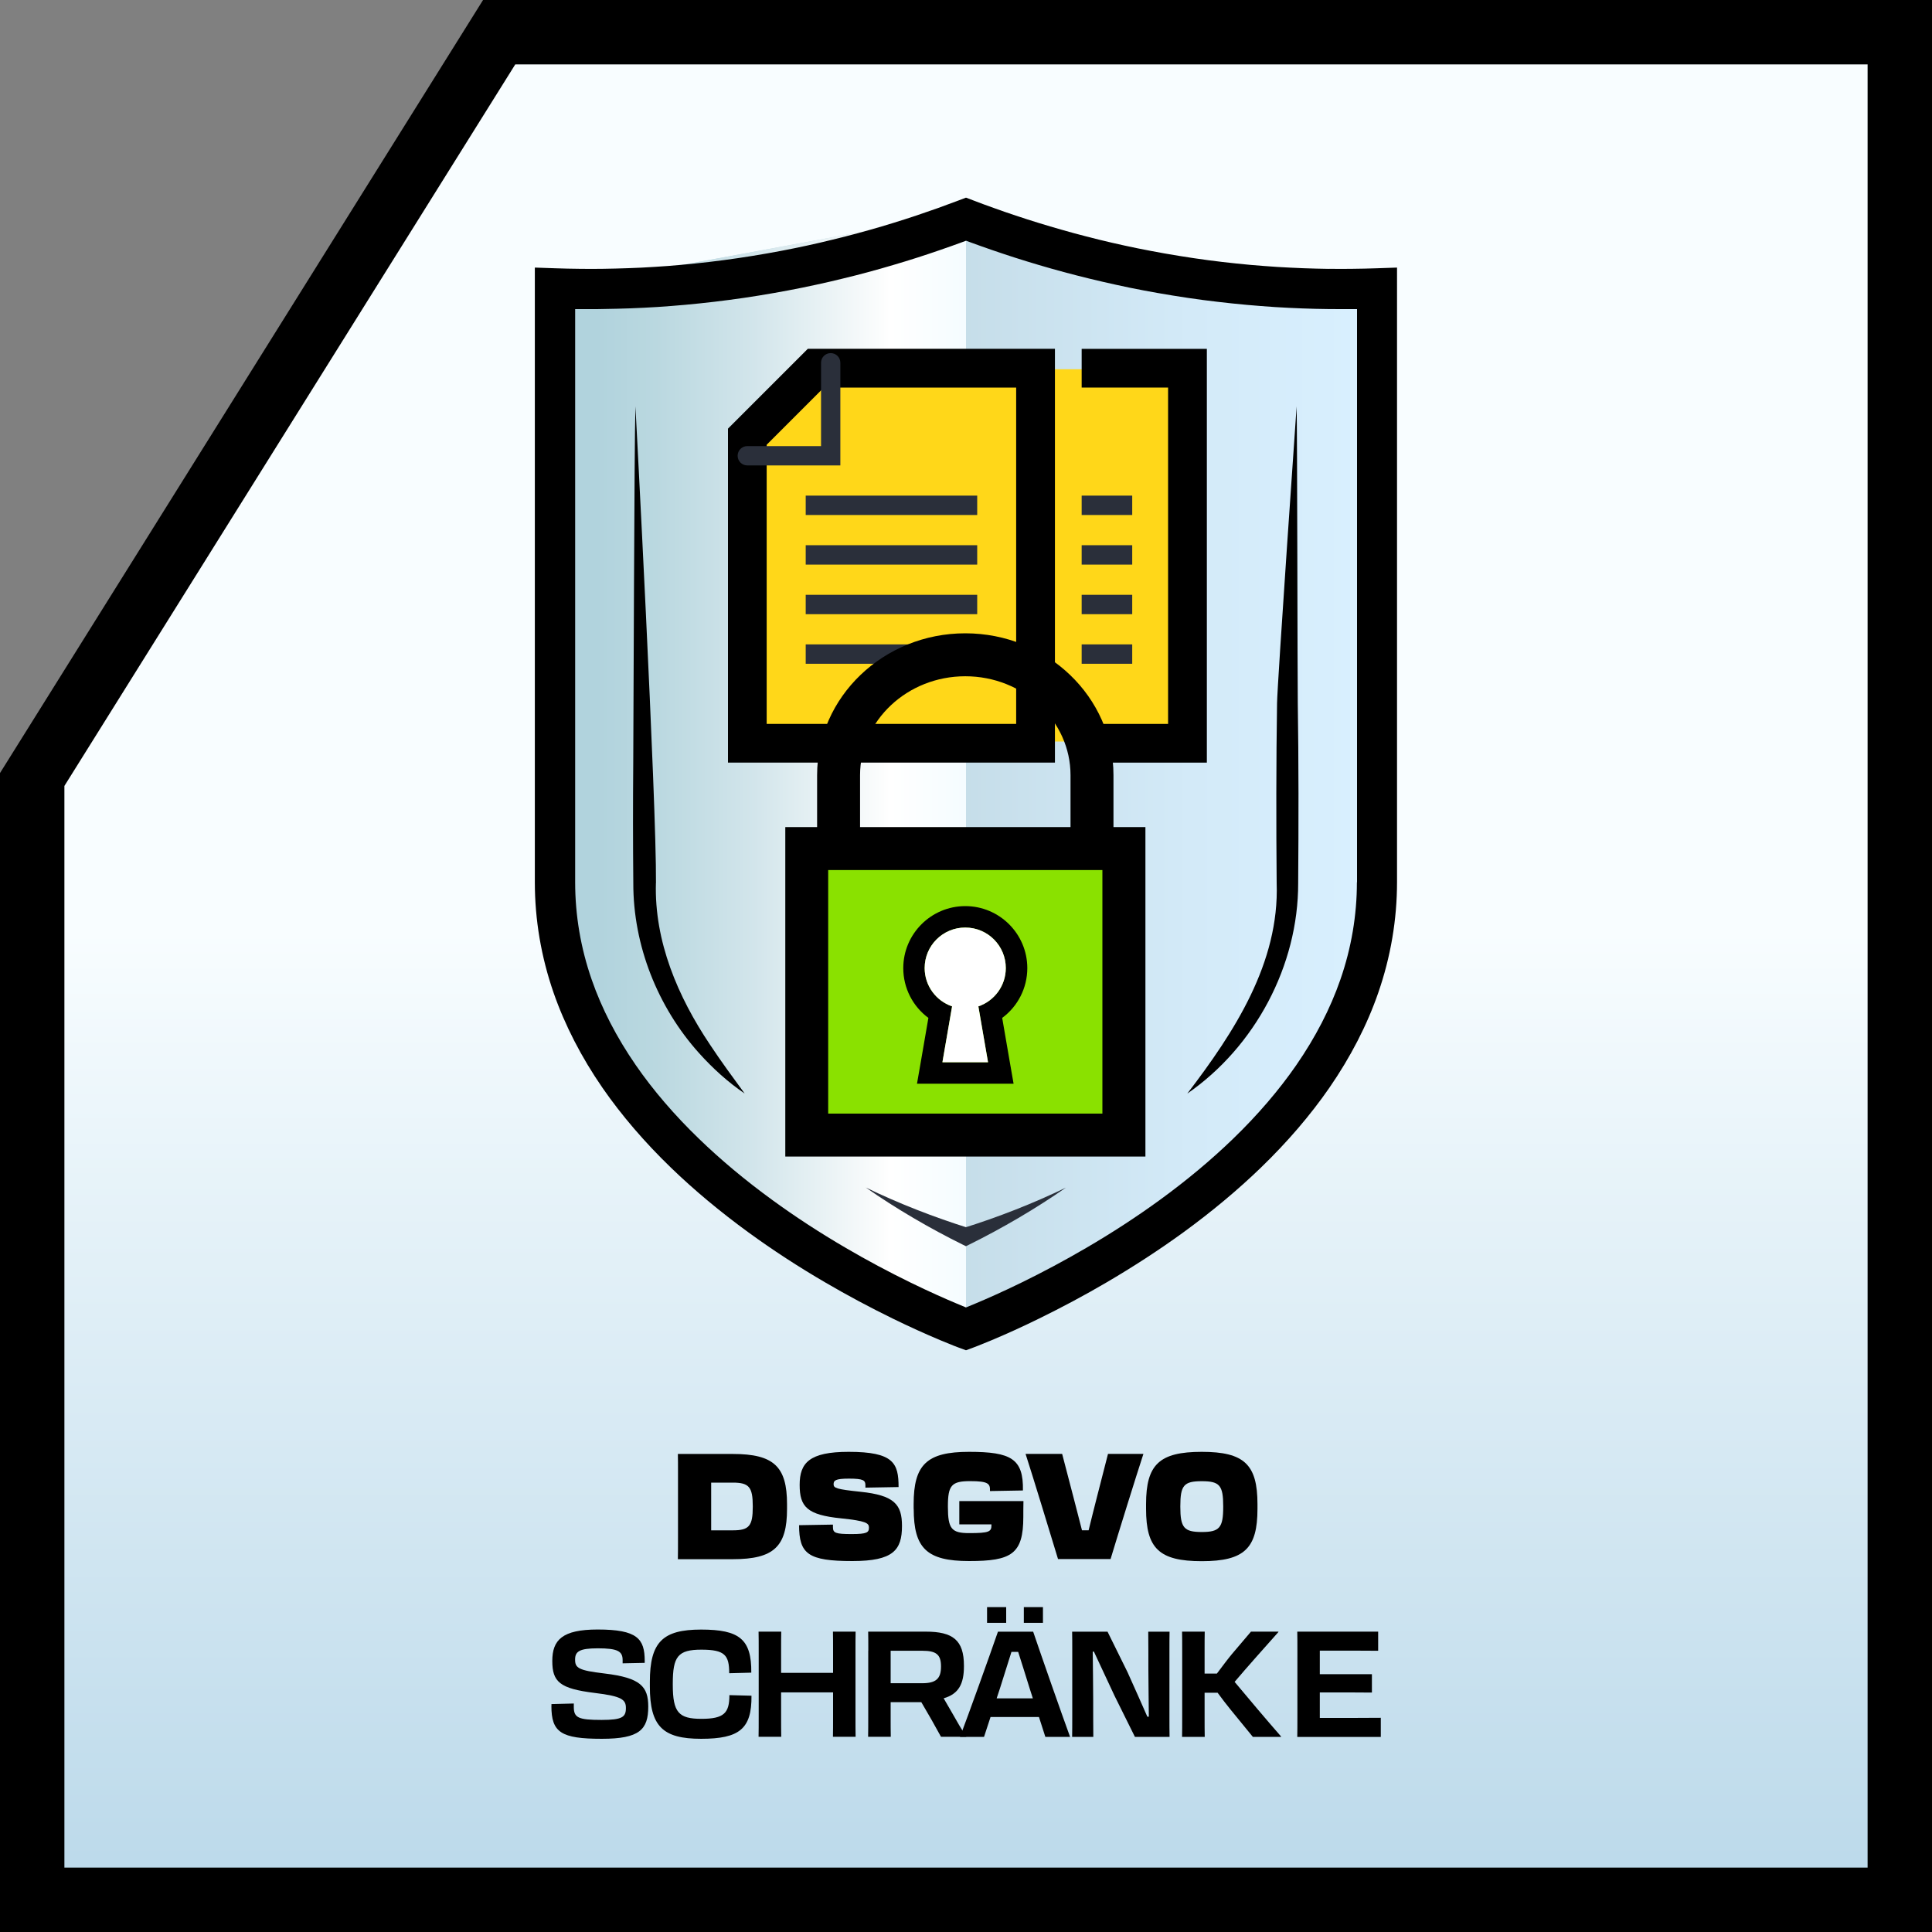 <?xml version="1.0" encoding="UTF-8"?>
<svg id="Warstwa_2" xmlns="http://www.w3.org/2000/svg" xmlns:xlink="http://www.w3.org/1999/xlink" viewBox="0 0 300 300">
  <rect x="0" y="0" width="300" height="300" fill="#808080" stroke="none"/>
  <defs>
    <style>
      .cls-1 {
        fill: #fff;
      }

      .cls-2 {
        fill: none;
      }

      .cls-3 {
        fill: url(#Gradient_bez_nazwy_54);
      }

      .cls-4 {
        fill: url(#Gradient_bez_nazwy_3);
      }

      .cls-5 {
        fill: #ffd719;
      }

      .cls-6 {
        fill: #2a2f3a;
      }

      .cls-7 {
        fill: #8ae100;
      }

      .cls-8 {
        fill: url(#Gradient_bez_nazwy_46);
      }
    </style>
    <linearGradient id="Gradient_bez_nazwy_3" data-name="Gradient bez nazwy 3" x1="150" y1="1.57" x2="150" y2="299.57" gradientUnits="userSpaceOnUse">
      <stop offset=".48" stop-color="#f8fdff"/>
      <stop offset=".61" stop-color="#e7f3f9"/>
      <stop offset=".98" stop-color="#bbd9ea"/>
    </linearGradient>
    <linearGradient id="Gradient_bez_nazwy_54" data-name="Gradient bez nazwy 54" x1="85.94" y1="118.42" x2="214.5" y2="118.42" gradientUnits="userSpaceOnUse">
      <stop offset=".37" stop-color="#bfd7e2"/>
      <stop offset=".44" stop-color="#c3dbe6"/>
      <stop offset=".77" stop-color="#d3eaf8"/>
      <stop offset="1" stop-color="#d9f0ff"/>
    </linearGradient>
    <linearGradient id="Gradient_bez_nazwy_46" data-name="Gradient bez nazwy 46" x1="193.8" y1="118.42" x2="92.78" y2="118.42" gradientUnits="userSpaceOnUse">
      <stop offset=".38" stop-color="#f0fbff"/>
      <stop offset=".55" stop-color="#fff"/>
      <stop offset=".57" stop-color="#fafcfc"/>
      <stop offset=".76" stop-color="#d2e5eb"/>
      <stop offset=".91" stop-color="#bad8e0"/>
      <stop offset="1" stop-color="#b1d3dd"/>
    </linearGradient>
  </defs>
  <g id="Warstwa_1-2" data-name="Warstwa_1">
    <g>
      <polygon class="cls-4" points="75.85 1 1 120.78 1 299 299 299 299 1 75.85 1"/>
      <path d="M75.01,0L0,120.04v179.96h300V0H75.01ZM290,290H10V122.04L80.01,10h209.99v280Z"/>
    </g>
    <g>
      <g>
        <path class="cls-3" d="M149.86,33.06l-63.92,11.75v96.82s25.28,62.16,63.92,62.16,64.63-51.64,64.63-64.63V45.38s-55.14-2.86-64.63-12.32Z"/>
        <path class="cls-2" d="M149.86,33.06l-63.92,11.75v96.82s25.28,62.16,63.92,62.16,64.63-51.64,64.63-64.63V45.38s-55.14-2.86-64.63-12.32Z"/>
        <path class="cls-2" d="M149.86,33.06l-63.92,11.75v96.82s25.28,62.16,63.92,62.16,64.63-51.64,64.63-64.63V45.38s-55.14-2.86-64.63-12.32Z"/>
        <path class="cls-8" d="M150,33.19s-.1-.08-.14-.13l-63.92,11.75v96.82s25.28,62.16,63.92,62.16c.05,0,.09,0,.14,0V33.19Z"/>
        <path class="cls-2" d="M197.62,52.87c-1.49-.1-3.01-.21-4.5-.35-1.54-.14-3.1-.3-4.64-.48-1.59-.19-3.2-.4-4.77-.63-1.6-.24-3.25-.5-4.9-.79-1.48-.26-2.98-.55-4.46-.85-1.44-.29-2.89-.61-4.33-.94-1.4-.32-2.81-.67-4.19-1.02-1.36-.35-2.72-.72-4.05-1.1-1.32-.38-2.63-.76-3.91-1.16-1.27-.39-2.53-.8-3.76-1.2-1.23-.41-2.44-.83-3.62-1.25-.17-.06-.34-.12-.51-.18-.17.06-.34.12-.51.18-1.18.42-2.38.84-3.61,1.25-1.23.41-2.49.81-3.76,1.21-1.28.39-2.58.78-3.91,1.16-1.32.37-2.68.74-4.05,1.1-1.38.36-2.79.7-4.19,1.02-1.4.32-2.86.64-4.32.94-1.48.3-2.98.59-4.46.85-1.64.29-3.28.56-4.9.79-1.57.23-3.18.44-4.77.63-1.54.18-3.1.35-4.64.48-1.45.13-2.97.25-4.5.35-1.51.1-2.98.17-4.36.22-1.19.04-2.37.08-3.51.1v83.81c0,4.53.77,9.05,2.28,13.41,1.41,4.06,3.5,8.1,6.21,12.03,2.5,3.62,5.59,7.21,9.16,10.66,3.2,3.09,6.84,6.13,10.83,9.03,3.41,2.48,7.12,4.9,11.02,7.17,3.14,1.83,6.39,3.57,9.68,5.18,2.62,1.28,4.82,2.25,6.32,2.89,1.5-.64,3.7-1.61,6.32-2.89,3.31-1.62,6.56-3.36,9.67-5.18,3.9-2.28,7.6-4.69,11.02-7.18,3.99-2.9,7.63-5.94,10.83-9.03,3.58-3.46,6.66-7.05,9.16-10.67,2.71-3.92,4.8-7.97,6.21-12.03,1.51-4.37,2.28-8.88,2.28-13.41V53.18c-1.15-.02-2.33-.05-3.52-.1-1.39-.05-2.86-.12-4.35-.22Z"/>
        <path d="M206.32,41.75c-1.28-.02-2.59-.05-3.92-.1-1.31-.05-2.67-.12-4.05-.2-1.38-.09-2.79-.2-4.2-.32-1.4-.13-2.85-.28-4.32-.45-1.47-.17-2.97-.37-4.45-.59-1.49-.22-3.02-.47-4.57-.74-1.38-.25-2.78-.51-4.16-.79-1.33-.27-2.69-.57-4.04-.88-1.27-.29-2.59-.62-3.91-.96-1.28-.33-2.55-.67-3.79-1.03-1.24-.35-2.45-.71-3.65-1.08-1.19-.37-2.37-.74-3.52-1.13-1.15-.38-2.28-.77-3.38-1.17-1.11-.39-2.19-.79-3.25-1.2l-1.11-.42-1.11.42c-1.06.4-2.14.8-3.25,1.2-1.11.39-2.23.78-3.39,1.17-1.15.38-2.32.76-3.52,1.13-1.19.37-2.41.73-3.65,1.08-1.23.35-2.5.69-3.78,1.02-1.33.34-2.65.66-3.92.96-1.32.31-2.68.6-4.04.88-1.38.28-2.78.55-4.16.79-1.53.27-3.07.52-4.57.74-1.49.22-2.99.42-4.45.59-1.47.17-2.93.33-4.32.45-1.4.13-2.81.24-4.19.32-1.39.09-2.75.16-4.06.2-1.33.05-2.63.08-3.92.1-1.28.02-2.54.02-3.77,0-1.23-.01-2.44-.04-3.62-.08l-3.23-.11v95.44c0,5.82.98,11.59,2.91,17.16,1.75,5.03,4.31,10.01,7.61,14.79,2.93,4.23,6.5,8.4,10.62,12.38,3.58,3.46,7.63,6.84,12.05,10.06,3.72,2.71,7.75,5.34,11.98,7.8,3.37,1.97,6.87,3.84,10.43,5.58,2.54,1.24,5.03,2.37,7.39,3.36,1.81.76,2.86,1.15,2.87,1.15l1.09.4,1.08-.4s1.06-.39,2.87-1.15c2.36-.99,4.85-2.12,7.39-3.37,3.55-1.74,7.06-3.61,10.42-5.58,4.22-2.47,8.25-5.09,11.98-7.8,4.42-3.22,8.47-6.6,12.05-10.06,4.12-3.98,7.69-8.15,10.62-12.38,3.3-4.78,5.87-9.75,7.61-14.79,1.93-5.57,2.91-11.35,2.91-17.16V41.55l-3.23.11c-1.18.04-2.39.07-3.62.08-1.23.02-2.48.02-3.77,0ZM210.7,137c0,5.11-.86,10.2-2.57,15.12-1.56,4.5-3.87,8.97-6.85,13.28-2.7,3.9-6,7.75-9.82,11.44-3.37,3.26-7.2,6.46-11.38,9.5-3.56,2.59-7.41,5.1-11.46,7.46-3.22,1.88-6.59,3.69-10.01,5.36-3.03,1.48-5.52,2.57-7.07,3.22l-1.54.64-1.53-.64c-1.55-.65-4.04-1.74-7.07-3.22-3.4-1.66-6.77-3.46-10.02-5.36-4.05-2.36-7.9-4.87-11.45-7.46-4.18-3.04-8.01-6.24-11.38-9.5-3.82-3.69-7.13-7.54-9.82-11.44-2.98-4.31-5.29-8.78-6.85-13.28-1.71-4.92-2.57-10-2.57-15.12V48h2.6c.61,0,1.23,0,1.85-.02,1.32-.02,2.69-.05,4.07-.1,1.34-.05,2.76-.12,4.22-.21,1.48-.1,2.95-.21,4.36-.34,1.49-.14,3-.29,4.5-.47,1.54-.18,3.1-.39,4.62-.61,1.57-.23,3.16-.49,4.75-.77,1.44-.25,2.89-.53,4.33-.82,1.42-.29,2.84-.6,4.19-.91,1.36-.32,2.73-.65,4.07-.99,1.33-.34,2.65-.7,3.93-1.06,1.29-.37,2.55-.74,3.79-1.12,1.24-.38,2.46-.77,3.65-1.17,1.19-.4,2.36-.8,3.51-1.21.46-.16.91-.33,1.36-.49l.9-.33.9.33c.45.17.91.33,1.36.49,1.14.41,2.31.81,3.51,1.21,1.19.4,2.41.79,3.65,1.17,1.24.38,2.51.76,3.79,1.12,1.29.37,2.61.72,3.93,1.06,1.34.34,2.7.68,4.06.99,1.39.32,2.8.63,4.2.92,1.43.29,2.89.57,4.32.82,1.6.28,3.19.54,4.75.77,1.53.23,3.08.43,4.63.61,1.49.18,3.01.33,4.5.47,1.44.13,2.91.24,4.36.34,1.45.09,2.87.16,4.22.21,1.39.05,2.76.09,4.07.1.63,0,1.25.01,1.86.01h2.6v88.99Z"/>
        <path class="cls-6" d="M134.47,184.41c5.07,2.46,10.63,4.62,16,6.3,0,0-.95,0-.95,0,5.38-1.68,10.93-3.84,16-6.3-4.67,3.26-9.94,6.34-15.06,8.87,0,0-.47.23-.47.23,0,0-.47-.23-.47-.23-5.12-2.53-10.39-5.6-15.06-8.87h0Z"/>
        <path d="M184.37,169.8c7.27-9.51,14.31-20.28,13.87-32.68-.08-8.95-.08-18.98.06-27.92.04-3.1,3.04-46.1,3.04-46.1.1,3.1.13,43,.18,46.1.14,8.95.13,18.98.06,27.92.03,12.81-6.69,25.41-17.2,32.68h0Z"/>
        <path d="M101.85,137.12c-.26,9.06,3.41,17.66,8.41,25.11,1.68,2.55,3.51,5.03,5.37,7.57-2.6-1.77-4.95-3.9-7.07-6.26-6.43-7.15-10.25-16.73-10.22-26.42-.06-6.21-.06-12.41-.01-18.62.05-6.21.15-49.21.34-55.41,0,0,3.29,61.61,3.19,74.03Z"/>
      </g>
      <g>
        <polygon class="cls-5" points="184.16 57.34 127.5 57.34 116.05 69.26 116.05 115.14 184.16 115.14 184.16 57.34"/>
        <path d="M163.81,118.42h-50.77v-51.86l12.4-12.4h38.37v64.26ZM119.05,112.41h38.74v-52.23h-29.86l-8.88,8.88v43.35Z"/>
        <path class="cls-6" d="M130.5,72.27h-14.46c-.83,0-1.5-.67-1.5-1.5s.67-1.5,1.5-1.5h11.45v-12.94c0-.83.67-1.5,1.5-1.5s1.5.67,1.5,1.5v15.95Z"/>
        <rect class="cls-6" x="125.11" y="76.96" width="26.63" height="3.01"/>
        <rect class="cls-6" x="125.11" y="84.66" width="26.63" height="3.01"/>
        <rect class="cls-6" x="125.11" y="92.36" width="26.63" height="3.01"/>
        <rect class="cls-6" x="125.11" y="100.06" width="26.63" height="3.01"/>
        <polygon points="187.4 118.42 167.96 118.42 167.96 112.41 181.38 112.41 181.38 60.18 167.96 60.18 167.96 54.17 187.4 54.17 187.4 118.42"/>
        <rect class="cls-6" x="167.96" y="76.96" width="7.85" height="3.01"/>
        <rect class="cls-6" x="167.96" y="84.66" width="7.85" height="3.01"/>
        <rect class="cls-6" x="167.96" y="92.36" width="7.85" height="3.01"/>
        <rect class="cls-6" x="167.96" y="100.06" width="7.85" height="3.01"/>
      </g>
      <g>
        <rect class="cls-7" x="125.36" y="131.8" width="48.56" height="44.74"/>
        <path d="M177.86,179.59h-55.92v-51.16h55.92v51.16ZM128.6,172.92h42.58v-37.82h-42.58v37.82Z"/>
        <path d="M149.89,144.03c3.48,0,6.29,2.82,6.29,6.29,0,2.76-1.78,5.1-4.26,5.95l1.5,8.67h-7.08l1.5-8.67c-2.48-.85-4.26-3.19-4.26-5.95,0-3.48,2.82-6.29,6.29-6.29M149.89,140.7c-5.31,0-9.63,4.32-9.63,9.63,0,3.11,1.49,5.95,3.9,7.73l-1.09,6.32-.68,3.9h15l-.68-3.9-1.09-6.32c2.41-1.78,3.9-4.63,3.9-7.73,0-5.31-4.32-9.63-9.63-9.63h0Z"/>
        <path d="M172.9,133.83h-6.67v-13.46c0-8.47-7.33-15.36-16.34-15.36s-16.34,6.89-16.34,15.36v13.46h-6.67v-13.46c0-12.15,10.32-22.03,23.01-22.03s23.01,9.88,23.01,22.03v13.46Z"/>
        <path class="cls-1" d="M149.89,144.03c3.48,0,6.29,2.82,6.29,6.29,0,2.76-1.78,5.1-4.26,5.95l1.5,8.67h-7.08l1.5-8.67c-2.48-.85-4.26-3.19-4.26-5.95,0-3.48,2.82-6.29,6.29-6.29"/>
      </g>
    </g>
    <g>
      <path d="M105.28,228.6c0-1.13,0-2-.02-2.83h8.53c6.39,0,8.42,1.98,8.42,7.8v.74c0,5.82-2.02,7.8-8.42,7.8h-8.53c.02-.99.02-2.02.02-3.47v-10.03ZM110.43,230.23v7.4h3.36c2.53,0,3.1-.67,3.1-3.66v-.09c0-2.97-.58-3.66-3.1-3.66h-3.36Z"/>
      <path d="M124.07,236.83l5.27-.09v.39c0,.9.37,1.08,2.9,1.08,2.39,0,2.69-.25,2.69-1.01,0-.69-.44-1.03-4.32-1.43-5.29-.53-6.44-1.79-6.44-5.2s1.5-5.13,7.61-5.13c6.99,0,7.75,1.77,7.75,5.47l-5.15.09v-.37c0-.76-.3-1.03-2.55-1.03-2.09,0-2.39.28-2.39.87s.41.78,4.16,1.17c5.29.55,6.46,1.98,6.46,5.31,0,3.75-1.36,5.45-7.7,5.45-6.88,0-8.28-1.1-8.28-5.59Z"/>
      <path d="M141.87,234.3v-.74c0-6.14,2.05-8.12,8.6-8.12s8.46,1.08,8.37,6l-5.1.09h-.02c.05-1.13-.21-1.54-3.08-1.54s-3.45.64-3.45,3.89v.09c0,3.43.57,4.09,3.29,4.09,3.08,0,3.47-.21,3.47-1.2v-.16h-4.99v-3.61h9.96c-.02.78-.02,1.98-.02,2.46,0,5.77-1.84,6.85-8.42,6.85s-8.6-2-8.6-8.12Z"/>
      <path d="M164.29,242.09c-1.13-3.73-4.02-13.2-5.04-16.33h5.68l1.77,6.78c.46,1.75.92,3.54,1.31,5.08h1.03c.39-1.56.83-3.38,1.29-5.15l1.72-6.71h5.5c-1.03,3.13-3.98,12.6-5.1,16.33h-8.16Z"/>
      <path d="M177.96,234.3v-.74c0-6.14,2.05-8.12,8.65-8.12s8.65,1.98,8.65,8.12v.74c0,6.12-2.02,8.12-8.65,8.12s-8.65-2-8.65-8.12ZM189.94,233.98v-.09c0-3.24-.55-3.89-3.33-3.89s-3.33.64-3.33,3.89v.09c0,3.24.57,3.91,3.33,3.91s3.33-.67,3.33-3.91Z"/>
      <path d="M85.63,264.91v-.3l3.47-.09v.53c0,1.68.69,2.02,4.32,2.02,3.22,0,3.77-.46,3.77-1.84,0-1.29-.57-1.84-4.83-2.35-5.45-.67-6.6-1.72-6.6-4.97s1.54-4.88,7.04-4.88c6.16,0,7.31,1.43,7.31,4.88v.3l-3.43.07v-.51c0-1.36-.76-1.82-3.86-1.82-2.92,0-3.52.53-3.52,1.75,0,1.29.48,1.68,4.58,2.16,5.59.67,6.78,2.02,6.78,5.15,0,3.56-1.36,4.99-7.2,4.99-6.35,0-7.84-.99-7.84-5.1Z"/>
      <path d="M100.91,261.9v-.74c0-6.21,2.02-8.12,7.96-8.12s7.84,1.49,7.79,6.69l-3.43.09c0-2.81-.67-3.66-4.32-3.66s-4.44,1.06-4.44,5.27v.18c0,4.3.92,5.29,4.44,5.29s4.35-.9,4.35-3.68l3.43.09c.05,5.13-1.86,6.69-7.82,6.69s-7.96-1.93-7.96-8.12Z"/>
      <path d="M117.81,266.52v-10.19c0-1.2,0-2.09-.02-2.97h3.52c-.02.87-.02,1.77-.02,2.97v3.43h8.07v-3.43c0-1.2,0-2.09-.02-2.97h3.52c-.02.87-.02,1.77-.02,2.97v10.19c0,1.31,0,2.23.02,3.17h-3.52c.02-.92.02-1.86.02-3.17v-3.73h-8.07v3.73c0,1.31,0,2.23.02,3.17h-3.52c.02-.92.02-1.86.02-3.17Z"/>
      <path d="M134.83,256.33c0-1.2,0-2.12-.02-2.97h8.94c4.21,0,5.93,1.31,5.93,5.29v.09c0,2.71-.8,4.3-3.15,4.97.44.74.87,1.52,1.36,2.35.67,1.2,1.4,2.44,2.16,3.63h-3.93c-.46-.83-.97-1.72-1.47-2.64l-1.59-2.74h-4.76v2.21c0,1.31,0,2.25.02,3.17h-3.52c.02-.9.02-1.86.02-3.17v-10.19ZM138.3,256.33v5.04h4.9c2.14,0,2.92-.71,2.92-2.58v-.05c0-1.84-.78-2.41-2.88-2.41h-4.94Z"/>
      <path d="M160.43,253.37c1.17,3.47,4.58,13.2,5.73,16.33h-3.84l-.99-3.08h-7.52l-1.01,3.08h-3.73c1.2-3.13,4.69-12.85,5.89-16.33h5.47ZM156.24,249.55v2.44h-2.97v-2.44h2.97ZM154.77,263.72h5.61l-.51-1.59c-.62-1.98-1.24-4-1.77-5.63h-1.04c-.53,1.66-1.17,3.68-1.79,5.68l-.51,1.54ZM161.95,249.55v2.44h-2.97v-2.44h2.97Z"/>
      <path d="M166.5,266.57v-10.23c0-1.22,0-1.98-.02-2.97h5.5l3.1,6.28c1.15,2.53,2.32,5.2,3.08,6.92h.23c-.02-2.44-.07-5.82-.07-7.22,0-1.75,0-4.16-.02-5.98h3.31c-.02.85-.02,1.75-.02,2.92v10.21c0,1.31,0,2.14.02,3.2h-5.38l-3.17-6.39c-1.2-2.58-2.3-4.9-3.2-6.85h-.18c.02,2.23.07,5.5.07,7.4,0,1.61,0,4,.02,5.84h-3.29c.02-1.03.02-1.84.02-3.13Z"/>
      <path d="M183.57,256.33c0-1.2,0-2.09-.02-2.97h3.52c-.02.87-.02,1.77-.02,2.97v3.54h1.91c.92-1.22,1.63-2.18,2.3-2.99l2.99-3.52h4.25l.02.05c-2.23,2.51-4.88,5.47-6.81,7.75,2.37,2.83,4.76,5.68,7.22,8.49l-.02.05h-4.37l-3.47-4.25c-.62-.76-1.26-1.59-2-2.6h-2.02v3.68c0,1.31,0,2.23.02,3.17h-3.52c.02-.92.02-1.86.02-3.17v-10.19Z"/>
      <path d="M201.46,256.33c0-1.2,0-2.12-.02-2.97h12.56v2.97c-1.61-.02-5.27-.02-7.54-.02h-1.52v3.66h8.09v2.85c-1.29-.02-4.48-.02-6.32-.02h-1.77v3.96h1.63c2.39,0,6,0,7.84-.02v2.97h-12.97c.02-.9.02-1.86.02-3.17v-10.19Z"/>
    </g>
  </g>
</svg>